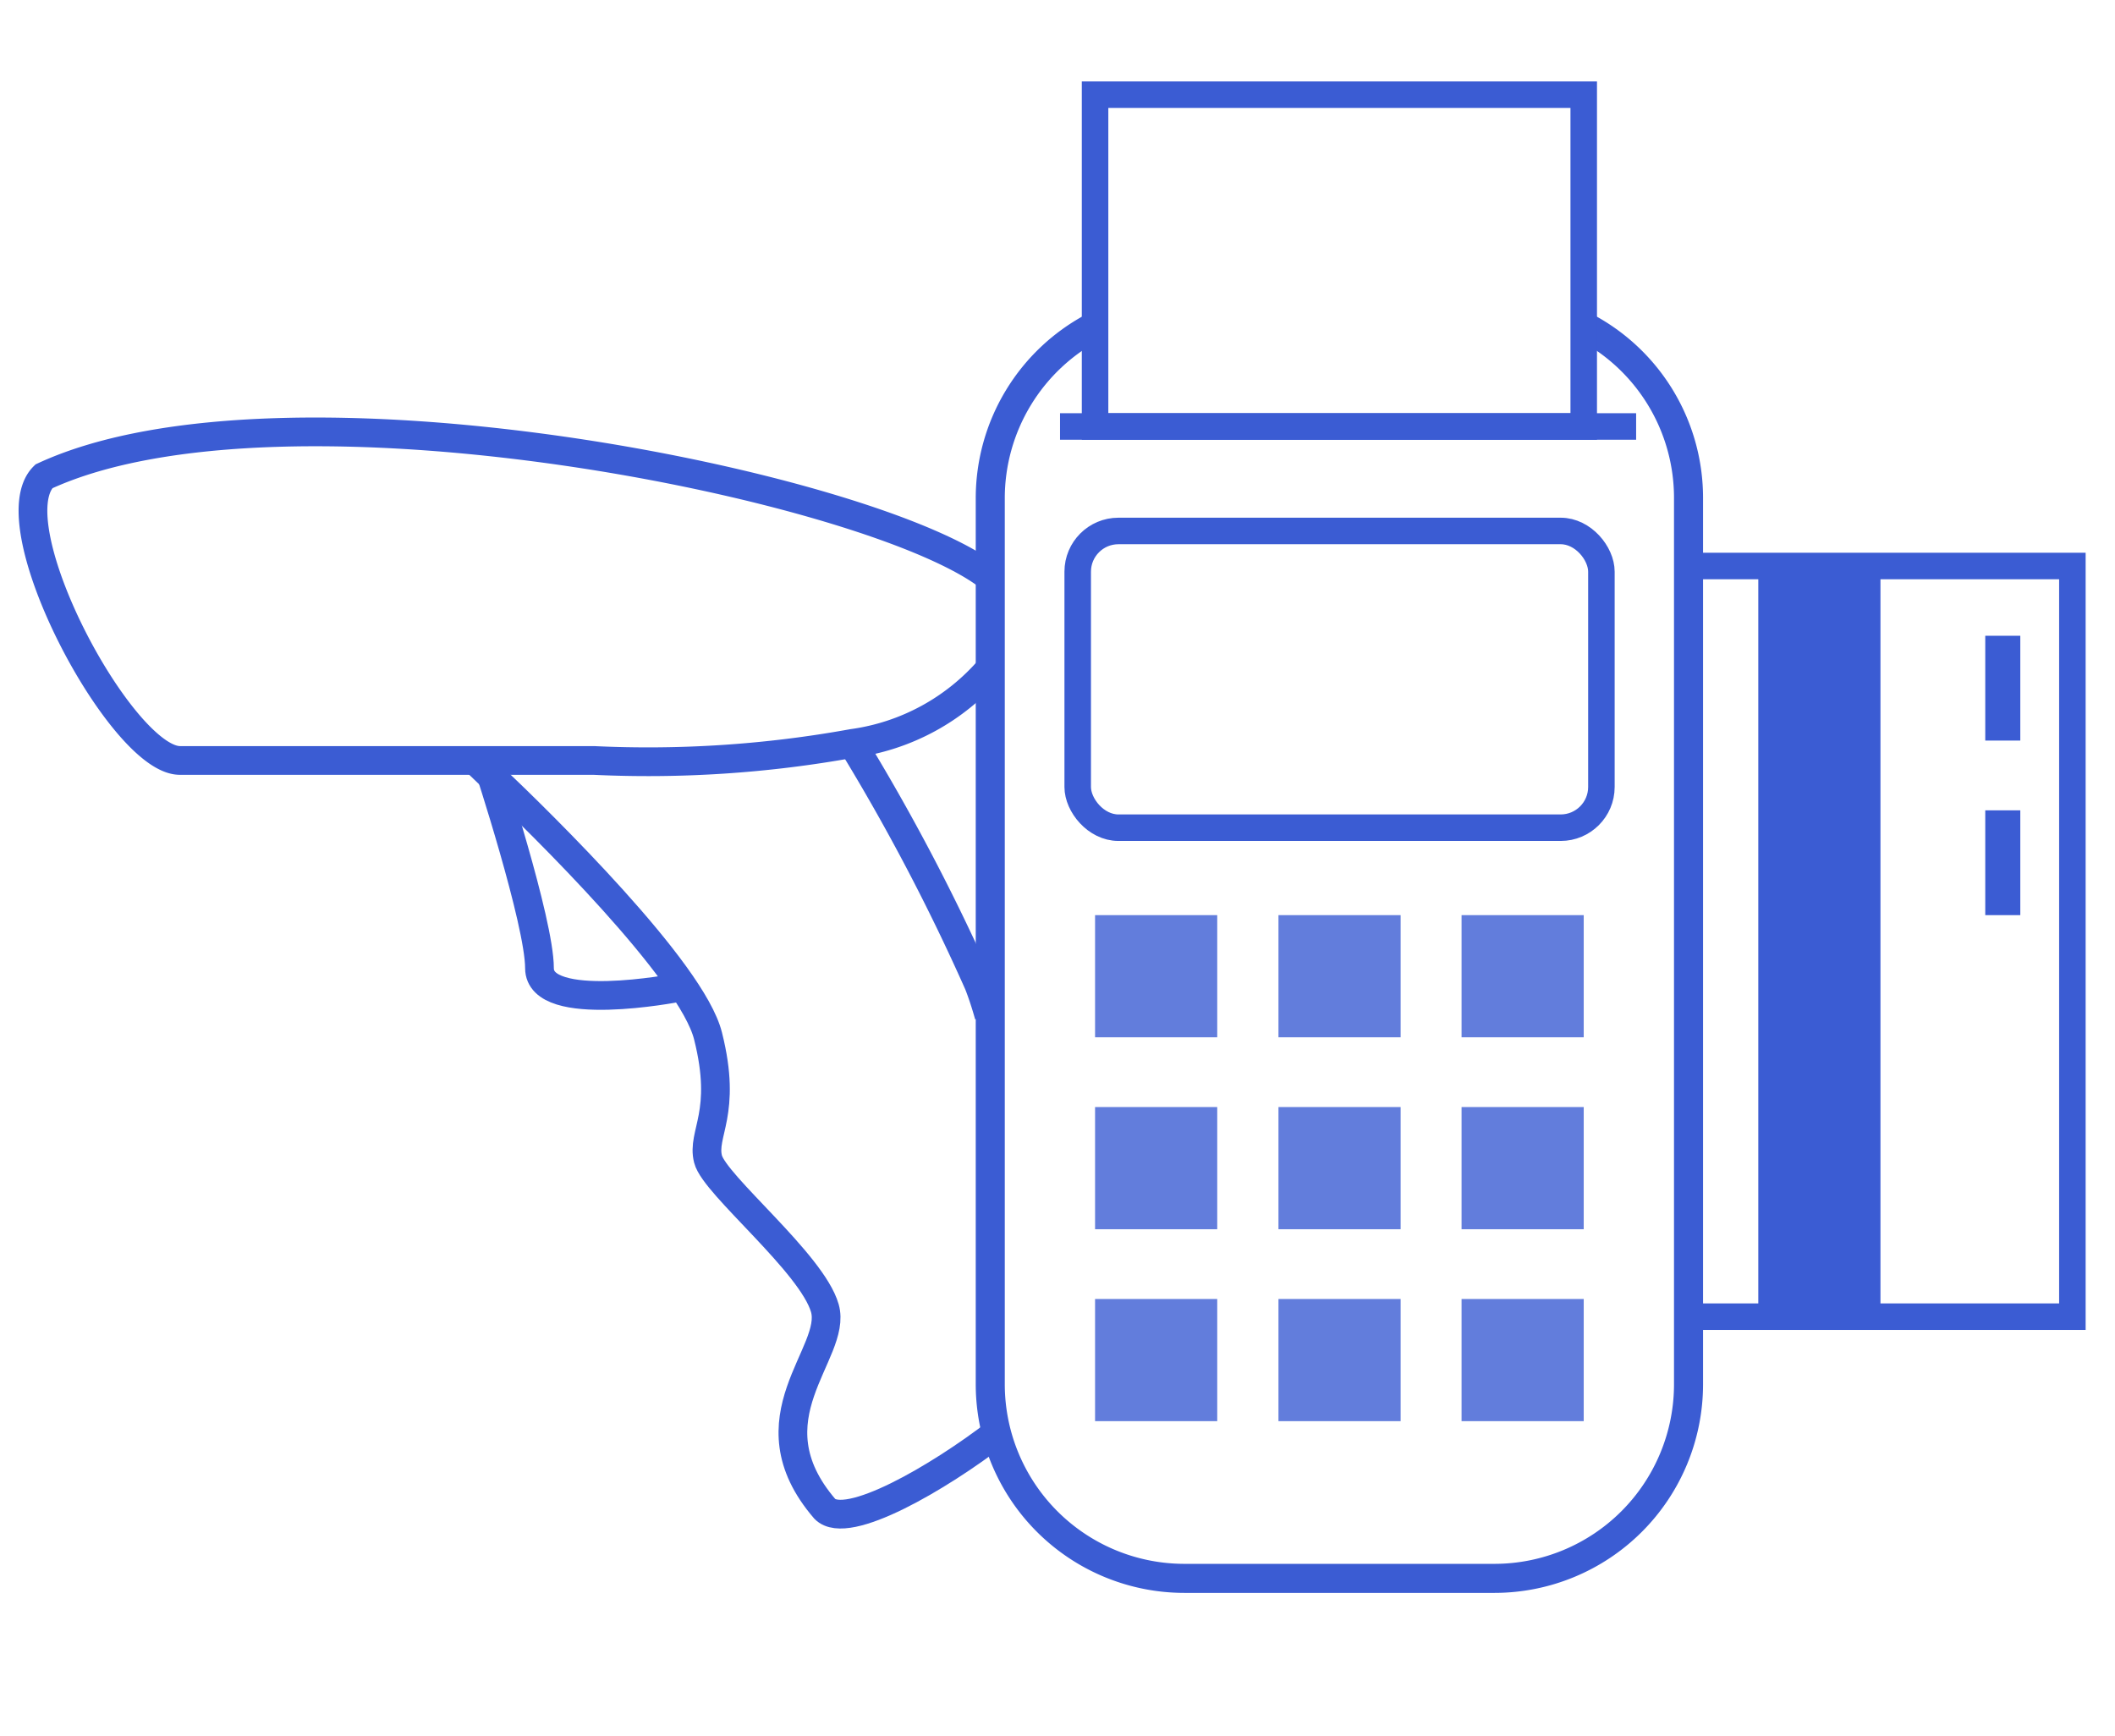 <svg id="Warstwa_1" data-name="Warstwa 1" xmlns="http://www.w3.org/2000/svg" viewBox="0 0 67 55"><defs><style>.cls-1,.cls-2,.cls-3{fill:none;stroke:#3b5cd3;stroke-miterlimit:10;}.cls-1{stroke-width:0.91px;}.cls-2{stroke-width:0.92px;}.cls-3{stroke-width:0.84px;}.cls-4{fill:#3b5cd3;}.cls-5{fill:#627ddc;}</style></defs><path class="cls-1" d="M31.38,21.16A7,7,0,0,1,27,23.55a36.32,36.32,0,0,1-8.19.54H5.7c-1.85,0-5.85-7.49-4.31-9,7.59-3.52,26.39.32,30,3.22"/><path class="cls-1" d="M27,23.55a66,66,0,0,1,4,7.62c.11.28.22.61.33,1"/><path class="cls-1" d="M31.58,45.39c-1.83,1.41-4.75,3.12-5.45,2.41-2.47-2.87.41-4.93,0-6.36s-3.49-3.9-3.7-4.72.62-1.44,0-3.9c-.51-2.06-5.26-6.71-6.85-8.22l-.51-.49"/><path class="cls-1" d="M15.45,24.2s1.64,5,1.64,6.47,4.36.62,4.36.62"/><path class="cls-2" d="M50.17,10.33a6.12,6.12,0,0,1,3.32,5.46V43.85A6.15,6.15,0,0,1,47.34,50H37.53a6.15,6.15,0,0,1-6.16-6.15V15.79a6.14,6.14,0,0,1,3.32-5.46"/><rect class="cls-3" x="34.69" y="3" width="15.48" height="10.51"/><path class="cls-3" d="M33.58,13.51H51.83"/><rect class="cls-3" x="34.14" y="16.82" width="16.59" height="9.4" rx="1.29"/><rect class="cls-3" x="53.49" y="17.93" width="12.16" height="23.78"/><rect class="cls-4" x="55.7" y="17.93" width="3.87" height="23.78"/><rect class="cls-4" x="62.89" y="20.14" width="1.11" height="3.32"/><rect class="cls-4" x="62.89" y="25.67" width="1.11" height="3.32"/><rect class="cls-5" x="34.69" y="28.99" width="3.87" height="3.87"/><rect class="cls-5" x="40.5" y="28.99" width="3.87" height="3.87"/><rect class="cls-5" x="46.3" y="28.99" width="3.87" height="3.87"/><rect class="cls-5" x="34.69" y="35.07" width="3.87" height="3.87"/><rect class="cls-5" x="40.5" y="35.07" width="3.87" height="3.87"/><rect class="cls-5" x="46.3" y="35.07" width="3.87" height="3.87"/><rect class="cls-5" x="34.69" y="41.15" width="3.87" height="3.87"/><rect class="cls-5" x="40.5" y="41.15" width="3.87" height="3.87"/><rect class="cls-5" x="46.3" y="41.15" width="3.87" height="3.87"/></svg>